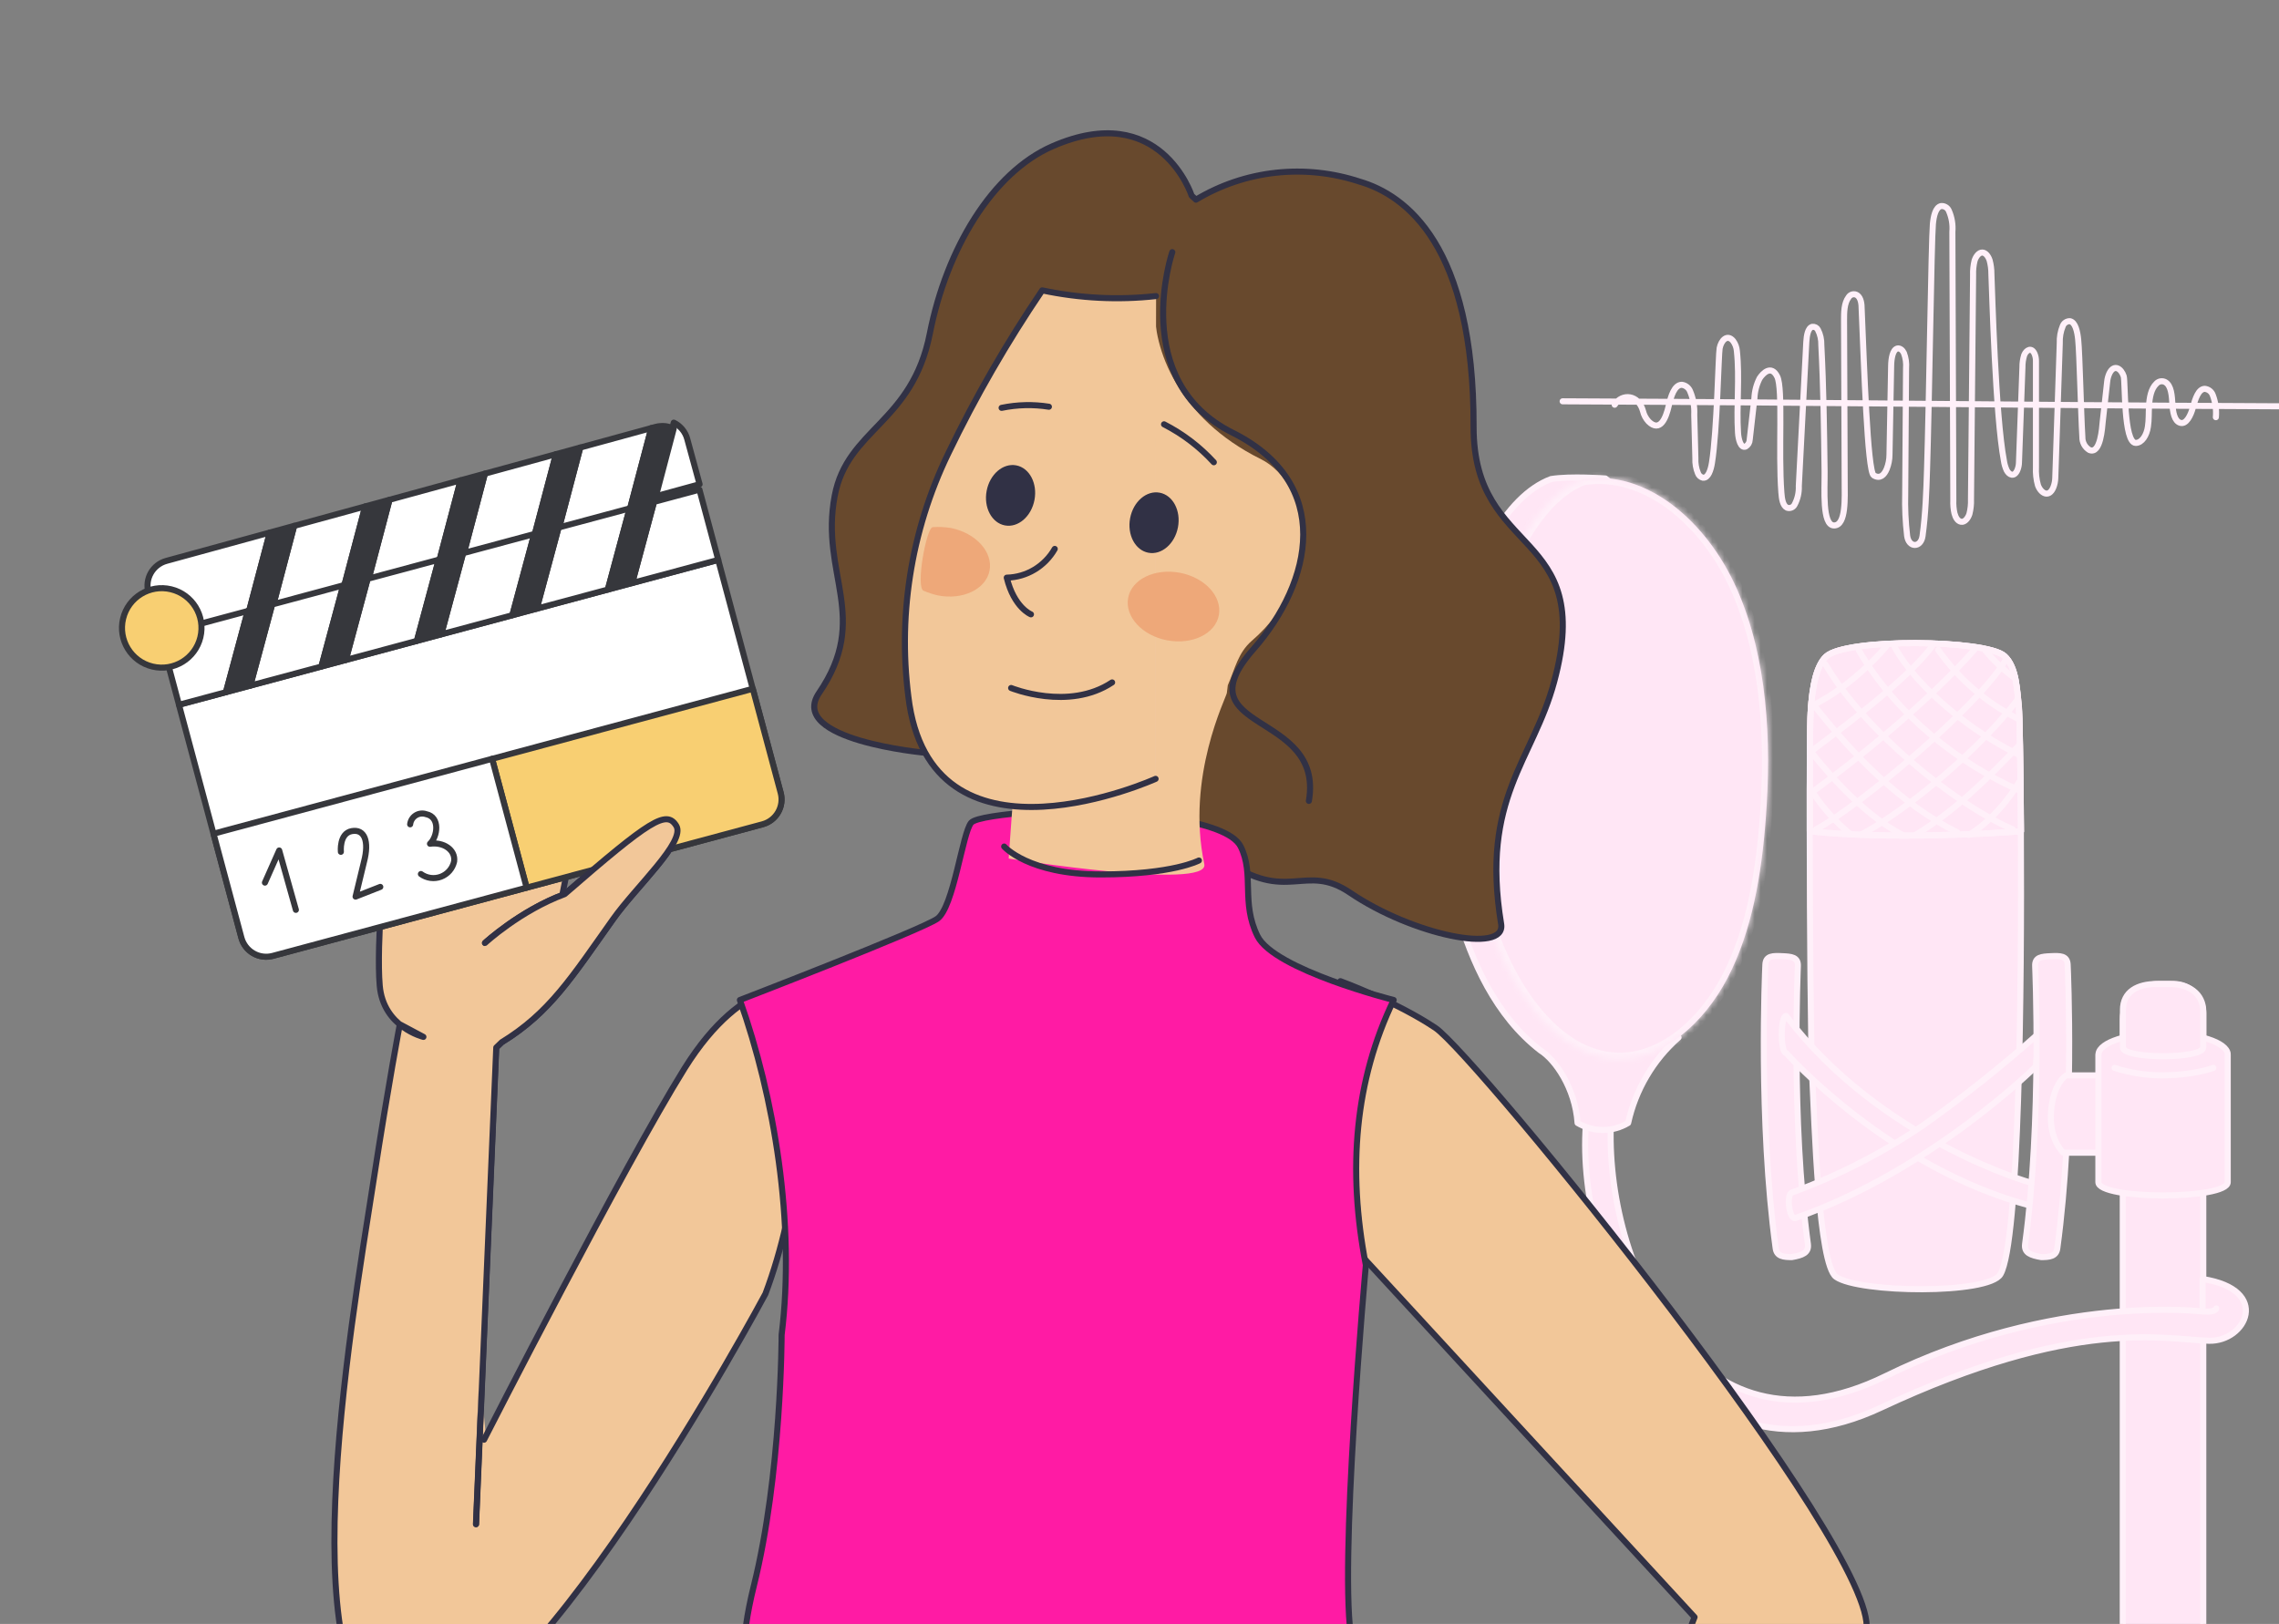 <svg width="376" height="268" viewBox="0 0 376 268" fill="none" xmlns="http://www.w3.org/2000/svg">
<rect x="0" y="0" width="376" height="268" fill="#808080" stroke="none"/>
<g clip-path="url(#clip0_28626_163640)">
<path d="M375.998 67.052C327.888 66.836 305.922 66.443 257.812 66.228M365.583 68.85C365.693 67.614 365.52 66.369 365.079 65.21C364.98 64.93 364.805 64.684 364.573 64.5C364.341 64.316 364.061 64.202 363.767 64.17C362.699 64.17 362.18 65.863 361.802 67.23C361.424 68.597 360.69 70.075 359.705 69.778C358.719 69.48 358.496 67.972 358.415 66.695C358.326 65.299 358.229 63.636 357.251 63.071C357.013 62.937 356.736 62.888 356.467 62.933C356.197 62.978 355.951 63.113 355.768 63.316C354.901 64.141 354.627 65.604 354.553 67.03C354.485 68.151 354.553 69.258 354.375 70.402C354.175 71.835 353.388 73.09 352.366 73.097C350.349 73.097 350.654 62.938 350.379 62.091C349.986 60.88 348.837 59.996 348.029 61.593C347.827 62.029 347.698 62.496 347.651 62.975L346.909 69.659C346.828 70.446 346.576 75.014 344.737 74.271C344.369 74.054 344.066 73.743 343.859 73.37C343.652 72.996 343.548 72.574 343.559 72.146C343.314 68.069 343.114 58.474 342.869 56.053C342.743 54.768 342.41 53.171 341.505 53.008C341.25 52.999 340.999 53.072 340.788 53.214C340.576 53.357 340.415 53.563 340.327 53.803C339.958 54.696 339.789 55.659 339.83 56.625L339.089 78.868C339.077 79.405 338.968 79.936 338.77 80.435C338.029 82.24 336.687 81.371 336.228 80.078C335.959 79.113 335.849 78.109 335.901 77.108V59.61C335.912 59.204 335.838 58.799 335.686 58.422C335.189 57.234 334.307 57.753 333.966 58.593C333.76 59.249 333.66 59.933 333.67 60.62L333.099 76.298C333.093 76.729 333.007 77.154 332.847 77.553C332.321 78.801 331.491 78.385 331.083 77.628C330.844 77.113 330.684 76.564 330.608 76.001C329.229 68.745 328.673 48.15 328.548 45.195C328.552 44.443 328.455 43.693 328.259 42.967C328.036 42.283 327.591 41.697 327.058 41.675C326.524 41.653 326.005 42.276 325.775 43.011C325.584 43.786 325.502 44.584 325.531 45.381L325.182 82.381C325.214 83.204 325.126 84.026 324.922 84.825C324.678 85.567 324.137 86.206 323.558 86.109C322.981 86.012 322.647 85.418 322.461 84.735C322.303 84.029 322.238 83.305 322.269 82.581L322.113 38.258C322.212 37.077 322.016 35.891 321.542 34.805C321.442 34.554 321.266 34.342 321.038 34.198C320.811 34.054 320.543 33.986 320.275 34.003C319.319 34.181 319.014 35.725 318.896 36.973C318.644 39.855 318.273 67.044 317.932 77.456C317.814 81.133 317.687 84.847 317.191 88.441C316.924 90.424 314.93 90.446 314.648 88.441C314.374 86.122 314.268 83.787 314.33 81.452L314.47 60.791C314.543 59.928 314.422 59.06 314.114 58.251C313.877 57.761 313.477 57.442 313.062 57.509C312.254 57.687 312.031 59.194 312.009 60.367L311.735 75.05C311.731 75.841 311.58 76.624 311.29 77.361C310.86 78.415 310.171 79.083 309.133 78.445C308.095 77.806 307.546 60.175 307.146 51.04C307.146 50.156 307.035 49.168 306.405 48.723C306.29 48.648 306.161 48.597 306.026 48.573C305.891 48.55 305.753 48.555 305.62 48.587C305.487 48.619 305.362 48.678 305.252 48.76C305.142 48.842 305.05 48.945 304.982 49.064C304.24 50.059 304.24 51.53 304.24 52.889L304.344 79.559C304.344 82.062 304.618 86.704 302.602 86.718C300.585 86.733 301.068 80.724 301.03 77.806C300.941 70.84 300.852 63.873 300.489 56.929C300.517 56.058 300.323 55.194 299.926 54.419C299.841 54.254 299.707 54.118 299.542 54.032C299.378 53.945 299.19 53.912 299.006 53.936C298.265 54.114 298.072 55.422 298.013 56.431L296.776 80.197C296.824 81.271 296.583 82.338 296.078 83.287C295.966 83.507 295.778 83.679 295.549 83.77C295.319 83.862 295.065 83.867 294.832 83.784C294.129 83.45 293.973 82.299 293.899 81.303C293.38 74.531 294.196 64.148 293.217 62.157C292.238 60.167 290.867 61.571 290.303 62.448C289.787 63.468 289.496 64.587 289.451 65.73L288.673 72.57C288.666 72.801 288.599 73.026 288.48 73.224C288.36 73.422 288.192 73.585 287.991 73.698C287.205 74.003 286.812 72.525 286.746 71.419C286.463 66.963 287.035 62.44 286.56 57.947C286.516 57.337 286.3 56.752 285.937 56.261C284.959 55.073 283.958 56.194 283.713 57.471C283.521 58.407 283.291 71.159 282.445 76.388C282.261 77.539 281.83 78.927 280.963 78.838C280.774 78.794 280.598 78.703 280.453 78.573C280.308 78.444 280.198 78.279 280.133 78.096C279.814 77.315 279.67 76.473 279.711 75.63L279.525 68.463C279.595 67.126 279.359 65.79 278.836 64.557C278.723 64.277 278.537 64.032 278.299 63.847C278.061 63.661 277.778 63.543 277.479 63.502C276.249 63.502 275.677 65.388 275.315 66.977C274.862 68.961 273.899 71.434 272.001 69.57C271.544 69.082 271.221 68.483 271.067 67.832C270.326 65.128 267.642 64.861 266.397 66.792" stroke="#FFF0F9" stroke-linecap="round" stroke-linejoin="round"/>
<path d="M293.934 159.301C293.934 159.301 292.748 184.626 295.617 205.651L293.934 159.301Z" fill="#FFE6F5"/>
<path d="M293.934 159.301C293.934 159.301 292.748 184.626 295.617 205.651" stroke="#FFF0F9" stroke-linecap="round" stroke-linejoin="round"/>
<path d="M295.62 207.464C294.293 207.464 293.144 207.367 292.959 206.015C290.09 184.99 291.209 160.222 291.261 159.175C291.328 157.69 292.558 157.734 294.048 157.801C295.539 157.868 296.687 157.949 296.621 159.428C296.621 159.68 295.479 184.76 298.274 205.295C298.474 206.766 297.362 207.159 295.62 207.464Z" fill="#FFE6F5" stroke="#FFF0F9" stroke-linecap="round" stroke-linejoin="round"/>
<path d="M298.579 137.191C298.579 152.988 298.763 173.093 298.993 177.786C299.371 185.332 300.024 208.667 302.914 210.724C306.658 213.39 328.119 213.651 330.047 210.286C333.159 204.916 333.56 163.096 333.411 137.213C333.345 125.888 333.174 117.615 333.078 116.782C332.767 114.064 332.722 110.099 330.676 108.278C327.637 105.553 304.523 105.308 301.269 108.375C299.785 109.772 298.985 112.89 298.719 117.57C298.6 119.575 298.563 127.588 298.578 137.191H298.579Z" fill="#FFE6F5" stroke="#FFF0F9" stroke-linecap="round" stroke-linejoin="round"/>
<path d="M298.589 137.19C311.443 138.542 327.7 137.621 333.43 137.19C333.363 125.865 333.192 117.591 333.096 116.759C332.785 114.041 332.733 110.075 330.695 108.255C327.655 105.53 304.533 105.284 301.279 108.352C299.797 109.748 299.004 112.867 298.729 117.546C298.611 119.574 298.574 127.587 298.589 137.19Z" fill="#FFE6F5" stroke="#FFF0F9" stroke-linecap="round" stroke-linejoin="round"/>
<path d="M333.197 122.939C328.164 128.197 322.819 133.648 316.021 137.792M332.953 115.348C326.851 123.444 315.021 133.463 307.007 137.77M330.841 109.021C326.333 116.574 306.941 132.943 299.631 136.864M325.725 107.247C318.312 115.646 306.658 125.152 298.594 131.012M318.771 106.652C314.65 112.26 303.16 120.711 298.927 123.92M332.893 118.602C327.655 115.954 323.149 112.054 319.772 107.247M333.197 124.61C325.725 121.068 316.436 113.767 312.582 106.786M333.368 130.53C323.33 126.14 312.885 118.008 306.681 107.336M332.07 136.864C322.033 132.482 307.392 120.303 301.165 109.63M322.893 137.347C313.575 132.69 305.754 124.61 299.245 116.337M313.856 137.77C308.067 134.799 302.322 128.568 298.667 123.912M311.226 106.652C311.226 106.652 305.984 113.106 298.802 116.545M298.668 130.12C300.455 133 302.71 135.561 305.339 137.696M333.087 129.118C333.087 129.118 329.966 134.673 324.835 137.785M332.493 111.977C330.615 110.629 328.923 109.039 327.46 107.247" stroke="#FFF0F9" stroke-linecap="round" stroke-linejoin="round"/>
<path d="M298.589 137.19C311.443 138.542 327.7 137.621 333.43 137.19C333.363 125.865 333.192 117.591 333.096 116.759C332.785 114.041 332.733 110.075 330.695 108.255C327.655 105.53 304.533 105.284 301.279 108.352C299.797 109.748 299.004 112.867 298.729 117.546C298.611 119.574 298.574 127.587 298.589 137.19V137.19Z" stroke="#FFF0F9" stroke-linecap="round" stroke-linejoin="round"/>
<path d="M335.166 195.216C335.166 195.216 310.421 188.338 294.683 167.662C293.727 167.662 293.727 173.774 294.683 173.774C294.683 173.774 311.481 192.764 335.166 199.025C335.566 194.97 335.166 195.216 335.166 195.216Z" fill="#FFE6F5" stroke="#FFF0F9" stroke-linecap="round" stroke-linejoin="round"/>
<path d="M335.896 175.995C335.896 175.995 318.475 193.27 296.169 201.031C295.11 201.128 294.686 196.887 295.724 196.783C303.309 193.994 310.527 190.293 317.222 185.762C323.903 181.037 330.313 175.939 336.422 170.492L335.896 175.995Z" fill="#FFE6F5" stroke="#FFF0F9" stroke-linecap="round" stroke-linejoin="round"/>
<path d="M338.444 159.301C338.444 159.301 339.63 184.626 336.768 205.651L338.444 159.301Z" fill="#FFE6F5"/>
<path d="M338.444 159.301C338.444 159.301 339.63 184.626 336.768 205.651" stroke="#FFF0F9" stroke-linecap="round" stroke-linejoin="round"/>
<path d="M336.772 207.464C338.092 207.464 339.248 207.367 339.426 206.015C342.295 184.99 341.176 160.222 341.131 159.175C341.057 157.69 339.826 157.734 338.336 157.801C336.847 157.868 335.697 157.949 335.771 159.428C335.771 159.68 336.913 184.76 334.111 205.295C333.911 206.766 335.037 207.159 336.772 207.464Z" fill="#FFE6F5" stroke="#FFF0F9" stroke-linecap="round" stroke-linejoin="round"/>
<path d="M349.172 177.467H340.906C340.906 177.467 338.801 178.61 338.4 183.349C338 188.087 340.417 190.233 340.417 190.233H348.875L349.172 177.467Z" fill="#FFE6F5" stroke="#FFF0F9" stroke-linecap="round" stroke-linejoin="round"/>
<path d="M350.223 268.222C350.223 273.666 363.508 274.408 363.508 268.965V167.217C363.508 166.581 363.383 165.952 363.14 165.364C362.897 164.777 362.541 164.243 362.092 163.793C361.644 163.343 361.111 162.987 360.524 162.743C359.938 162.5 359.309 162.375 358.675 162.375H356.08C354.526 162.375 353.037 162.993 351.939 164.093C350.84 165.194 350.223 166.686 350.223 168.242V268.222Z" fill="#FFE6F5"/>
<path d="M363.508 273.265V167.233C363.508 165.949 362.998 164.717 362.092 163.809C361.186 162.901 359.956 162.391 358.675 162.391H356.08C354.526 162.391 353.037 163.009 351.939 164.109C350.84 165.209 350.223 166.702 350.223 168.258V273.265" stroke="#FFF0F9" stroke-linecap="round" stroke-linejoin="round"/>
<path d="M346.199 174.042V195.097C346.199 198.016 367.542 198.016 367.542 195.097V174.042C367.549 174.003 367.549 173.963 367.542 173.923C367.356 172.022 362.656 170.492 356.881 170.492C351.107 170.492 346.406 172.022 346.222 173.923C346.211 173.962 346.203 174.002 346.2 174.042H346.199Z" fill="#FFE6F5" stroke="#FFF0F9" stroke-linecap="round" stroke-linejoin="round"/>
<path d="M363.508 172.848V166.951C363.508 163.898 361.039 162.391 357.992 162.391H355.769C352.722 162.391 350.253 163.623 350.253 166.676V172.848C350.223 174.8 363.508 174.8 363.508 172.848Z" fill="#FFE6F5" stroke="#FFF0F9" stroke-linecap="round" stroke-linejoin="round"/>
<path d="M365.156 176.232C365.156 176.232 362.088 177.465 356.557 177.465C353.949 177.453 351.358 177.037 348.877 176.232" stroke="#FFF0F9" stroke-linecap="round" stroke-linejoin="round"/>
<path d="M261.645 185.642C259.881 208.665 277.138 247.849 310.312 232.319C342.372 217.317 357.118 221.053 364.427 221.269C370.55 221.447 374.805 212.854 363.389 211.079V216.433C363.389 216.433 338.925 213.426 311.082 227.114C279.013 242.888 264.128 206.846 265.863 183.801" fill="#FFE6F5"/>
<path d="M261.645 185.642C259.881 208.665 277.138 247.849 310.312 232.319C342.372 217.317 357.118 221.053 364.427 221.269C370.55 221.447 374.805 212.854 363.389 211.079V216.433C363.389 216.433 338.925 213.426 311.082 227.114C279.013 242.888 264.128 206.846 265.863 183.801" stroke="#FFF0F9" stroke-linecap="round" stroke-linejoin="round"/>
<path d="M365.641 215.93C365.641 215.93 365.641 216.568 363.646 216.434" stroke="#FFF0F9" stroke-linecap="round" stroke-linejoin="round"/>
<path d="M240.377 150.336C242.794 158.721 246.76 167.633 254.151 173.359C256.597 174.881 259.873 179.59 260.274 185.324C261.535 186.083 262.977 186.484 264.448 186.484C265.918 186.484 267.361 186.083 268.621 185.324C269.825 179.854 272.738 174.91 276.938 171.213C276.02 170.968 271.482 172.929 270.645 172.699C273.262 170.047 277.672 165.272 279.726 161.328C283.736 153.612 285.3 144.283 285.997 135.112C286.976 122.196 286.272 108.597 281.267 97.234C277.836 89.459 264.863 78.964 264.863 78.964C264.863 78.964 259.125 78.534 255.893 79.061C240.689 84.787 232.786 124.105 240.377 150.336Z" fill="#FFE6F5" stroke="#FFF0F9" stroke-linecap="round" stroke-linejoin="round"/>
<mask id="path-24-inside-1_28626_163640" fill="white">
<path d="M261.207 79.084C246.002 84.788 237.485 124.254 245.054 150.478C248.575 162.643 256.499 174.422 266.833 174.727C274.179 174.942 281.036 169.06 285.047 161.358C289.057 153.657 290.629 144.314 291.325 135.134C292.304 122.226 291.6 108.628 286.589 97.257C281.578 85.888 271.481 77.421 261.221 79.084"/>
</mask>
<path d="M261.207 79.084C246.002 84.788 237.485 124.254 245.054 150.478C248.575 162.643 256.499 174.422 266.833 174.727C274.179 174.942 281.036 169.06 285.047 161.358C289.057 153.657 290.629 144.314 291.325 135.134C292.304 122.226 291.6 108.628 286.589 97.257C281.578 85.888 271.481 77.421 261.221 79.084" fill="#FFE6F5"/>
<path d="M245.054 150.478L244.093 150.756L244.093 150.755L245.054 150.478ZM266.833 174.727L266.804 175.726L266.804 175.726L266.833 174.727ZM285.047 161.358L285.934 161.82L285.934 161.82L285.047 161.358ZM291.325 135.134L292.322 135.21L292.322 135.21L291.325 135.134ZM286.589 97.257L287.504 96.854L287.504 96.854L286.589 97.257ZM261.207 79.084L261.558 80.02C258.071 81.329 254.838 84.634 252.071 89.456C249.316 94.257 247.093 100.442 245.566 107.303C242.51 121.036 242.286 137.284 246.014 150.2L245.054 150.478L244.093 150.755C240.252 137.448 240.502 120.851 243.614 106.869C245.171 99.872 247.454 93.483 250.336 88.46C253.206 83.459 256.74 79.692 260.855 78.148L261.207 79.084ZM245.054 150.478L246.014 150.2C247.747 156.186 250.554 162.04 254.16 166.414C257.771 170.794 262.091 173.587 266.863 173.727L266.833 174.727L266.804 175.726C261.241 175.562 256.432 172.313 252.617 167.686C248.797 163.053 245.882 156.935 244.093 150.756L245.054 150.478ZM266.833 174.727L266.862 173.727C273.65 173.926 280.227 168.448 284.16 160.897L285.047 161.358L285.934 161.82C281.845 169.672 274.708 175.958 266.804 175.726L266.833 174.727ZM285.047 161.358L284.16 160.897C288.076 153.377 289.635 144.198 290.328 135.059L291.325 135.134L292.322 135.21C291.623 144.43 290.039 153.936 285.934 161.82L285.047 161.358ZM291.325 135.134L290.328 135.059C291.302 122.215 290.587 108.81 285.674 97.66L286.589 97.257L287.504 96.854C292.612 108.446 293.306 122.238 292.322 135.21L291.325 135.134ZM286.589 97.257L285.674 97.66C283.227 92.11 279.55 87.296 275.272 84.083C270.997 80.871 266.177 79.294 261.381 80.071L261.221 79.084L261.061 78.097C266.525 77.211 271.883 79.035 276.474 82.484C281.062 85.931 284.939 91.035 287.504 96.854L286.589 97.257Z" fill="#FFF0F9" mask="url(#path-24-inside-1_28626_163640)"/>
<path d="M132.858 162.802C132.858 162.802 123.265 160.484 113.318 176.44C103.375 192.373 80.24 237.691 80.24 237.691L79.711 232.257L82.232 172.978L83.15 172.11C91.05 167.268 94.683 161.418 101.485 151.833C105.256 146.49 113.532 139.014 111.927 136.375C110.344 133.742 107.71 135.356 93.545 147.663C93.389 147.72 93.211 147.772 93.073 147.857C94.713 139.606 100.57 109.704 98.832 107.223C96.785 104.359 93.254 108.03 92.138 112.451C91.428 115.194 89.179 123.913 87.569 130.086C88.926 124.278 92.488 108.461 92.691 104.791C93.072 97.255 89.994 97.388 88.177 100.218C86.778 102.391 81.19 124.73 79.274 132.464C79.13 134.135 79.043 135.18 79.043 135.18L78.641 135.083L79.274 132.464C79.829 126.652 81.137 113.228 81.747 109.727C82.472 105.259 81.231 100.529 78.7 102.405C76.59 104.003 70.938 127.583 69.138 135.226C67.973 131.841 66.273 126.763 64.296 120.387C60.502 108.241 57.383 111.964 58.452 116.724C59.549 121.466 63.898 140.498 63.898 140.498C63.898 140.498 62.425 155.872 63.008 162.741C63.28 165.816 64.77 167.858 66.327 169.134L70.239 171.217C70.239 171.217 68.231 170.731 66.321 169.156C66.209 169.721 64.389 179.397 62.019 194.578C58.068 220.109 47.484 280.708 66.669 285.345C85.853 289.981 126.641 213.631 126.641 213.631L132.835 162.797L132.858 162.802ZM87.575 130.159C87.289 131.44 87.1 132.223 87.1 132.223L85.912 136.65C85.912 136.65 86.633 133.863 87.575 130.159Z" fill="#F2C799"/>
<path d="M70.386 139.815C70.386 139.815 67.684 132.434 63.913 120.293C60.141 108.153 56.994 111.893 58.091 116.636C59.188 121.378 63.537 140.41 63.537 140.41C63.537 140.41 62.064 155.784 62.647 162.653C63.23 169.522 69.856 171.123 69.856 171.123L65.966 169.046C65.966 169.046 64.098 178.829 61.681 194.496C57.708 220.021 47.123 280.621 66.308 285.257C85.493 289.894 126.286 213.521 126.286 213.521C131.854 198.686 133.235 181.347 132.474 162.709C132.474 162.709 122.882 160.391 112.94 176.324C102.998 192.257 79.857 237.598 79.857 237.598" fill="#F2C799"/>
<path d="M70.386 139.815C70.386 139.815 67.684 132.434 63.913 120.293C60.141 108.153 56.994 111.893 58.091 116.636C59.188 121.378 63.537 140.41 63.537 140.41C63.537 140.41 62.064 155.784 62.647 162.653C63.23 169.522 69.856 171.123 69.856 171.123L65.966 169.046C65.966 169.046 64.098 178.829 61.681 194.496C57.708 220.021 47.123 280.621 66.308 285.257C85.493 289.894 126.286 213.521 126.286 213.521C131.854 198.686 133.235 181.347 132.474 162.709C132.474 162.709 122.882 160.391 112.94 176.324C102.998 192.257 79.857 237.598 79.857 237.598" stroke="#313145" stroke-linecap="round" stroke-linejoin="round"/>
<path d="M69.804 135.487C69.804 135.487 75.807 104.199 78.316 102.318C80.825 100.436 82.094 105.15 81.341 109.634L77.195 134.312" fill="#F2C799"/>
<path d="M69.804 135.487C69.804 135.487 75.807 104.199 78.316 102.318C80.825 100.436 82.094 105.15 81.341 109.634L77.195 134.312" stroke="#313145" stroke-linecap="round" stroke-linejoin="round"/>
<path d="M92.811 147.511C92.811 147.511 100.441 109.982 98.416 107.123C96.392 104.265 92.86 107.936 91.722 112.352C90.584 116.768 85.463 136.59 85.463 136.59" fill="#F2C799"/>
<path d="M92.811 147.511C92.811 147.511 100.441 109.982 98.416 107.123C96.392 104.265 92.86 107.936 91.722 112.352C90.584 116.768 85.463 136.59 85.463 136.59" stroke="#313145" stroke-linecap="round" stroke-linejoin="round"/>
<path d="M78.284 134.975C78.284 134.975 86.112 102.777 87.82 100.11C89.637 97.28 92.715 97.147 92.311 104.678C92.087 109.219 86.693 132.127 86.693 132.127" fill="#F2C799"/>
<path d="M78.284 134.975C78.284 134.975 86.112 102.777 87.82 100.11C89.637 97.28 92.715 97.147 92.311 104.678C92.087 109.219 86.693 132.127 86.693 132.127" stroke="#313145" stroke-linecap="round" stroke-linejoin="round"/>
<path d="M80.006 155.624C80.006 155.624 85.78 150.292 93.144 147.57C107.309 135.264 109.937 133.672 111.548 136.288C113.158 138.904 104.882 146.38 101.112 151.723C94.309 161.308 90.676 167.158 82.777 172L81.853 172.891L78.523 251.542" fill="#F2C799"/>
<path d="M80.006 155.624C80.006 155.624 85.78 150.292 93.144 147.57C107.309 135.264 109.937 133.672 111.548 136.288C113.158 138.904 104.882 146.38 101.112 151.723C94.309 161.308 90.676 167.158 82.777 172L81.853 172.891L78.523 251.542" stroke="#313145" stroke-linecap="round" stroke-linejoin="round"/>
<path d="M225.185 207.817L279.577 266.881C279.577 266.881 251.119 341.351 238.037 350.101C224.956 358.851 218.461 367.671 218.461 367.671L232.231 393C232.231 393 253.529 358.736 260.069 349.986C266.61 341.236 305.74 282.171 307.92 269.069C310.101 255.966 243.362 174.013 236.821 169.638C230.28 165.263 221.146 161.924 221.146 161.924" fill="#F2C799"/>
<path d="M225.185 207.817L279.577 266.881C279.577 266.881 251.119 341.351 238.037 350.101C224.956 358.851 218.461 367.671 218.461 367.671L232.231 393C232.231 393 253.529 358.736 260.069 349.986C266.61 341.236 305.74 282.171 307.92 269.069C310.101 255.966 243.362 174.013 236.821 169.638C230.28 165.263 221.146 161.924 221.146 161.924" stroke="#313145" stroke-linecap="round" stroke-linejoin="round"/>
<path d="M201.948 141.847C212.437 149.285 215.237 142.239 222.741 147.328C233.023 154.305 248.514 157.529 247.665 152.486C244.245 131.692 252.898 125.544 256.409 112.534C263.294 87.066 243.075 92.247 243.121 70.417C243.19 40.528 231.967 32.215 224.348 29.982C219.895 28.508 215.168 28.001 210.509 28.508C205.85 29.015 201.329 30.534 197.313 32.952L196.601 32.284C196.601 32.284 191.437 16.373 173.651 24.133C163.668 28.485 156.14 41.15 153.409 55.035C150.494 69.842 139.8 70.763 137.711 81.839C135.256 94.757 143.655 101.872 135.141 114.353C129.816 122.159 152.652 124.231 152.652 124.231L201.948 141.87V141.847Z" fill="#68492D" stroke="#313145" stroke-linecap="round" stroke-linejoin="round"/>
<path d="M179.239 133.463C179.239 133.463 161.682 134.131 160.236 135.766C158.79 137.401 157.345 149.743 154.636 151.631C151.928 153.519 122.07 165.033 122.07 165.033C127.716 180.945 131.25 201.876 128.955 220.298C128.955 220.298 128.955 243.325 124.365 261.747C119.775 280.168 124.365 291.682 135.84 293.984C165.675 282.471 210.543 294.514 216.785 291.935C223.028 289.356 225.346 282.471 223.051 270.957C220.756 259.444 225.346 208.784 225.346 208.784C222.27 192.919 223.555 178.274 229.936 165.033C229.936 165.033 210.221 160.059 207.467 154.487C204.713 148.914 206.986 144.309 204.691 139.703C202.396 135.098 185.917 134.131 179.239 133.463Z" fill="#FF1BA4" stroke="#313145" stroke-linecap="round" stroke-linejoin="round"/>
<path d="M198.69 142.585C195.637 128.239 202.293 115.16 202.408 114.377L202.568 113.087C203.808 110.278 204.221 107.768 206.539 105.742C218.289 95.633 216.361 79.905 207.961 75.737C194.444 69.037 190.106 57.523 190.565 50.27C190.565 50.27 168.809 118.522 167.982 123.611C167.317 127.871 166.422 141.687 166.422 141.687C166.422 141.687 199.631 147.006 198.69 142.608V142.585Z" fill="#F2C799"/>
<path d="M190.655 128.536C190.655 128.536 154.646 144.839 150.056 116.331C147.967 102.17 150.217 87.686 156.459 74.814C160.957 65.465 166.144 56.484 171.95 47.918C178.124 49.23 184.458 49.553 190.723 48.862" fill="#EFC7A9"/>
<path d="M190.655 128.536C190.655 128.536 154.646 144.839 150.056 116.331C147.967 102.17 150.217 87.686 156.459 74.814C160.957 65.465 166.144 56.484 171.95 47.918C178.124 49.23 184.458 49.553 190.723 48.862" fill="#F2C799"/>
<path d="M190.655 128.536C190.655 128.536 154.646 144.839 150.056 116.331C147.967 102.17 150.217 87.686 156.459 74.814C160.957 65.465 166.144 56.484 171.95 47.918C178.124 49.23 184.458 49.553 190.723 48.862" stroke="#313145" stroke-linecap="round" stroke-linejoin="round"/>
<path d="M166.82 113.542C166.82 113.542 176.299 117.411 183.482 112.621" stroke="#313145" stroke-linecap="round" stroke-linejoin="round"/>
<path d="M170.092 101.388C170.092 101.388 167.316 100.306 166.099 95.332C169.381 95.263 172.387 93.444 174.017 90.588M165.25 67.308C167.82 66.778 170.46 66.709 173.053 67.124" stroke="#313145" stroke-linecap="round" stroke-linejoin="round"/>
<path d="M192.047 70.025C195.145 71.614 197.922 73.731 200.263 76.286" stroke="#313145" stroke-linecap="round" stroke-linejoin="round"/>
<path d="M192.554 105.671C188.423 104.888 185.554 101.756 186.128 98.671C186.701 95.585 190.534 93.743 194.665 94.526C198.796 95.309 201.665 98.44 201.091 101.526C200.517 104.612 196.685 106.454 192.554 105.671Z" fill="#EEA879"/>
<path d="M152.382 97.496C153.139 97.819 153.919 98.072 154.7 98.256C158.831 99.085 162.663 97.243 163.26 94.18C163.857 91.118 161.011 87.963 156.88 87.134C155.893 86.973 154.883 86.927 153.896 86.996C152.841 86.996 151.027 96.99 152.382 97.496Z" fill="#EEA879"/>
<path d="M215.946 132.175C218.517 117.184 194.695 120.915 206.766 107.167C216.589 95.976 220.077 79.765 203.347 71.406C186.18 62.817 193.409 41.609 193.409 41.609" stroke="#313145" stroke-linecap="round" stroke-linejoin="round"/>
<path d="M194.345 87.017C194.863 84.281 193.517 81.726 191.338 81.311C189.159 80.895 186.972 82.776 186.454 85.513C185.936 88.249 187.282 90.804 189.461 91.219C191.64 91.635 193.827 89.753 194.345 87.017Z" fill="#313145"/>
<path d="M170.673 82.507C171.192 79.771 169.845 77.216 167.666 76.801C165.487 76.385 163.3 78.267 162.782 81.003C162.264 83.739 163.61 86.294 165.789 86.709C167.969 87.125 170.155 85.244 170.673 82.507Z" fill="#313145"/>
<path d="M165.672 139.707C165.672 139.707 169.665 144.31 181.599 144.31C193.533 144.31 197.802 142.009 197.802 142.009" stroke="#313145" stroke-linecap="round" stroke-linejoin="round"/>
<path d="M118.494 92.399L128.789 130.833C128.935 131.371 128.973 131.932 128.901 132.484C128.83 133.037 128.65 133.57 128.372 134.053C128.095 134.536 127.725 134.96 127.283 135.3C126.842 135.64 126.338 135.889 125.8 136.034L45.003 157.75C43.917 158.041 42.76 157.889 41.787 157.324C40.814 156.761 40.105 155.834 39.816 154.747L29.522 116.307L118.494 92.399Z" fill="white" stroke="#36373C" stroke-linejoin="round"/>
<path d="M111.9 71.209C111.667 71.029 111.417 70.874 111.152 70.748C111.42 70.868 111.671 71.023 111.9 71.209ZM44.517 87.888L40.977 101.304L26.541 105.266L24.487 97.784C23.864 95.524 25.189 93.19 27.448 92.565L44.517 87.888ZM60.252 83.578L56.714 96.995L44.989 100.207L48.529 86.788L60.252 83.578ZM75.987 79.267L72.448 92.685L60.724 95.897L64.263 82.478L75.987 79.267ZM91.723 74.958L88.183 88.374L76.459 91.585L80 78.168L91.723 74.958ZM107.458 70.648L103.919 84.065L92.196 87.276L95.734 73.858L107.458 70.648Z" fill="white" stroke="#36373C" stroke-linejoin="round"/>
<path d="M113.379 72.43L115.422 79.917L107.938 81.967L111.159 69.749C111.424 69.876 111.675 70.03 111.907 70.21C112.02 70.301 112.128 70.397 112.23 70.499C112.324 70.585 112.412 70.675 112.495 70.771C112.722 71.031 112.916 71.318 113.072 71.626C113.14 71.753 113.198 71.886 113.248 72.022L113.379 72.43Z" fill="white" stroke="#36373C" stroke-linejoin="round"/>
<path d="M48.527 86.787L44.988 100.207L40.976 101.304L44.516 87.887L48.527 86.787ZM64.262 82.477L60.722 95.896L56.712 96.994L60.251 83.577L64.262 82.477ZM79.998 78.168L76.458 91.584L72.447 92.684L75.986 79.266L79.998 78.168ZM95.733 73.857L92.195 87.275L88.182 88.374L91.722 74.957L95.733 73.857ZM111.15 70.747L107.929 82.965L103.918 84.064L107.457 70.647L108.17 70.451C108.295 70.417 108.434 70.392 108.559 70.366C108.658 70.348 108.759 70.336 108.86 70.33C109.017 70.309 109.176 70.3 109.335 70.303C109.489 70.304 109.643 70.315 109.795 70.334C110.019 70.364 110.24 70.412 110.456 70.479C110.696 70.543 110.929 70.633 111.15 70.747Z" fill="#36373C" stroke="#36373C" stroke-linejoin="round"/>
<path d="M115.398 80.811L118.502 92.4L104.304 96.218L107.905 82.825L115.398 80.811ZM103.891 83.904L100.288 97.296L88.551 100.449L92.154 87.057L103.891 83.904ZM88.138 88.136L84.537 101.529L72.8 104.682L76.403 91.291L88.138 88.136ZM72.387 92.37L68.784 105.762L57.049 108.916L60.652 95.524L72.387 92.37ZM56.636 96.602L53.033 109.995L41.298 113.148L44.9 99.758L56.636 96.602ZM40.884 100.837L37.282 114.229L29.529 116.312L26.427 104.721L40.884 100.837Z" fill="white" stroke="#36373C" stroke-linejoin="round"/>
<path d="M44.894 99.758L41.292 113.148L37.276 114.229L40.879 100.837L44.894 99.758ZM60.646 95.524L57.043 108.916L53.027 109.995L56.63 96.603L60.646 95.524ZM76.397 91.291L72.794 104.682L68.778 105.763L72.381 92.37L76.397 91.291ZM92.148 87.057L88.545 100.45L84.531 101.529L88.132 88.136L92.148 87.057ZM107.899 82.825L104.298 96.218L100.282 97.296L103.885 83.904L107.899 82.825Z" fill="#36373C" stroke="#36373C" stroke-linejoin="round"/>
<path d="M124.201 113.672L128.799 130.832C129.408 133.094 128.07 135.421 125.809 136.033L86.885 146.494L81.19 125.231L124.201 113.672Z" fill="#F8CF72" stroke="#36373C" stroke-linejoin="round"/>
<path d="M81.191 125.231L86.885 146.494L45.014 157.749C43.927 158.04 42.77 157.888 41.798 157.323C40.825 156.759 40.115 155.832 39.826 154.746L35.228 137.586L81.191 125.231Z" fill="white" stroke="#36373C" stroke-linejoin="round"/>
<path d="M25.145 110C28.666 110.851 32.209 108.687 33.06 105.167C33.911 101.646 31.747 98.102 28.226 97.251C24.706 96.401 21.162 98.565 20.311 102.085C19.46 105.606 21.624 109.15 25.145 110Z" fill="#F8CF72" stroke="#36373C" stroke-linejoin="round"/>
<path d="M43.709 145.659L46.062 140.356L48.815 150.157M56.239 140.577C56.239 140.577 55.943 137.546 58.025 137.163C60.108 136.779 60.964 138.76 60.05 142.238L58.664 147.969L62.743 146.366M67.669 136.039C67.701 135.742 67.8 135.456 67.957 135.202C68.114 134.948 68.326 134.732 68.578 134.571C68.829 134.409 69.114 134.307 69.41 134.27C69.707 134.233 70.008 134.263 70.291 134.358C72.681 134.838 72.182 138.094 70.941 139.247C73.141 138.911 75.183 140.247 74.925 142.163C74.801 142.731 74.537 143.26 74.157 143.701C73.776 144.142 73.292 144.481 72.748 144.688C72.204 144.894 71.616 144.962 71.039 144.884C70.462 144.807 69.914 144.586 69.443 144.243" stroke="#36373C" stroke-linecap="round" stroke-linejoin="round"/>
<path d="M80.029 155.611C80.029 155.611 85.804 150.278 93.167 147.557C107.333 135.25 109.96 133.658 111.571 136.274C113.182 138.89 104.906 146.366 101.135 151.709C94.333 161.294 90.7 167.144 82.8 171.987L81.877 172.877L78.546 251.528" fill="#F2C799"/>
<path d="M80.029 155.611C80.029 155.611 85.804 150.278 93.167 147.557C107.333 135.25 109.96 133.658 111.571 136.274C113.182 138.89 104.906 146.366 101.135 151.709C94.333 161.294 90.7 167.144 82.8 171.987L81.877 172.877L78.546 251.528" stroke="#313145" stroke-linecap="round" stroke-linejoin="round"/>
</g>
<defs>
<clipPath id="clip0_28626_163640">
<rect width="376" height="268" fill="white"/>
</clipPath>
</defs>
</svg>
